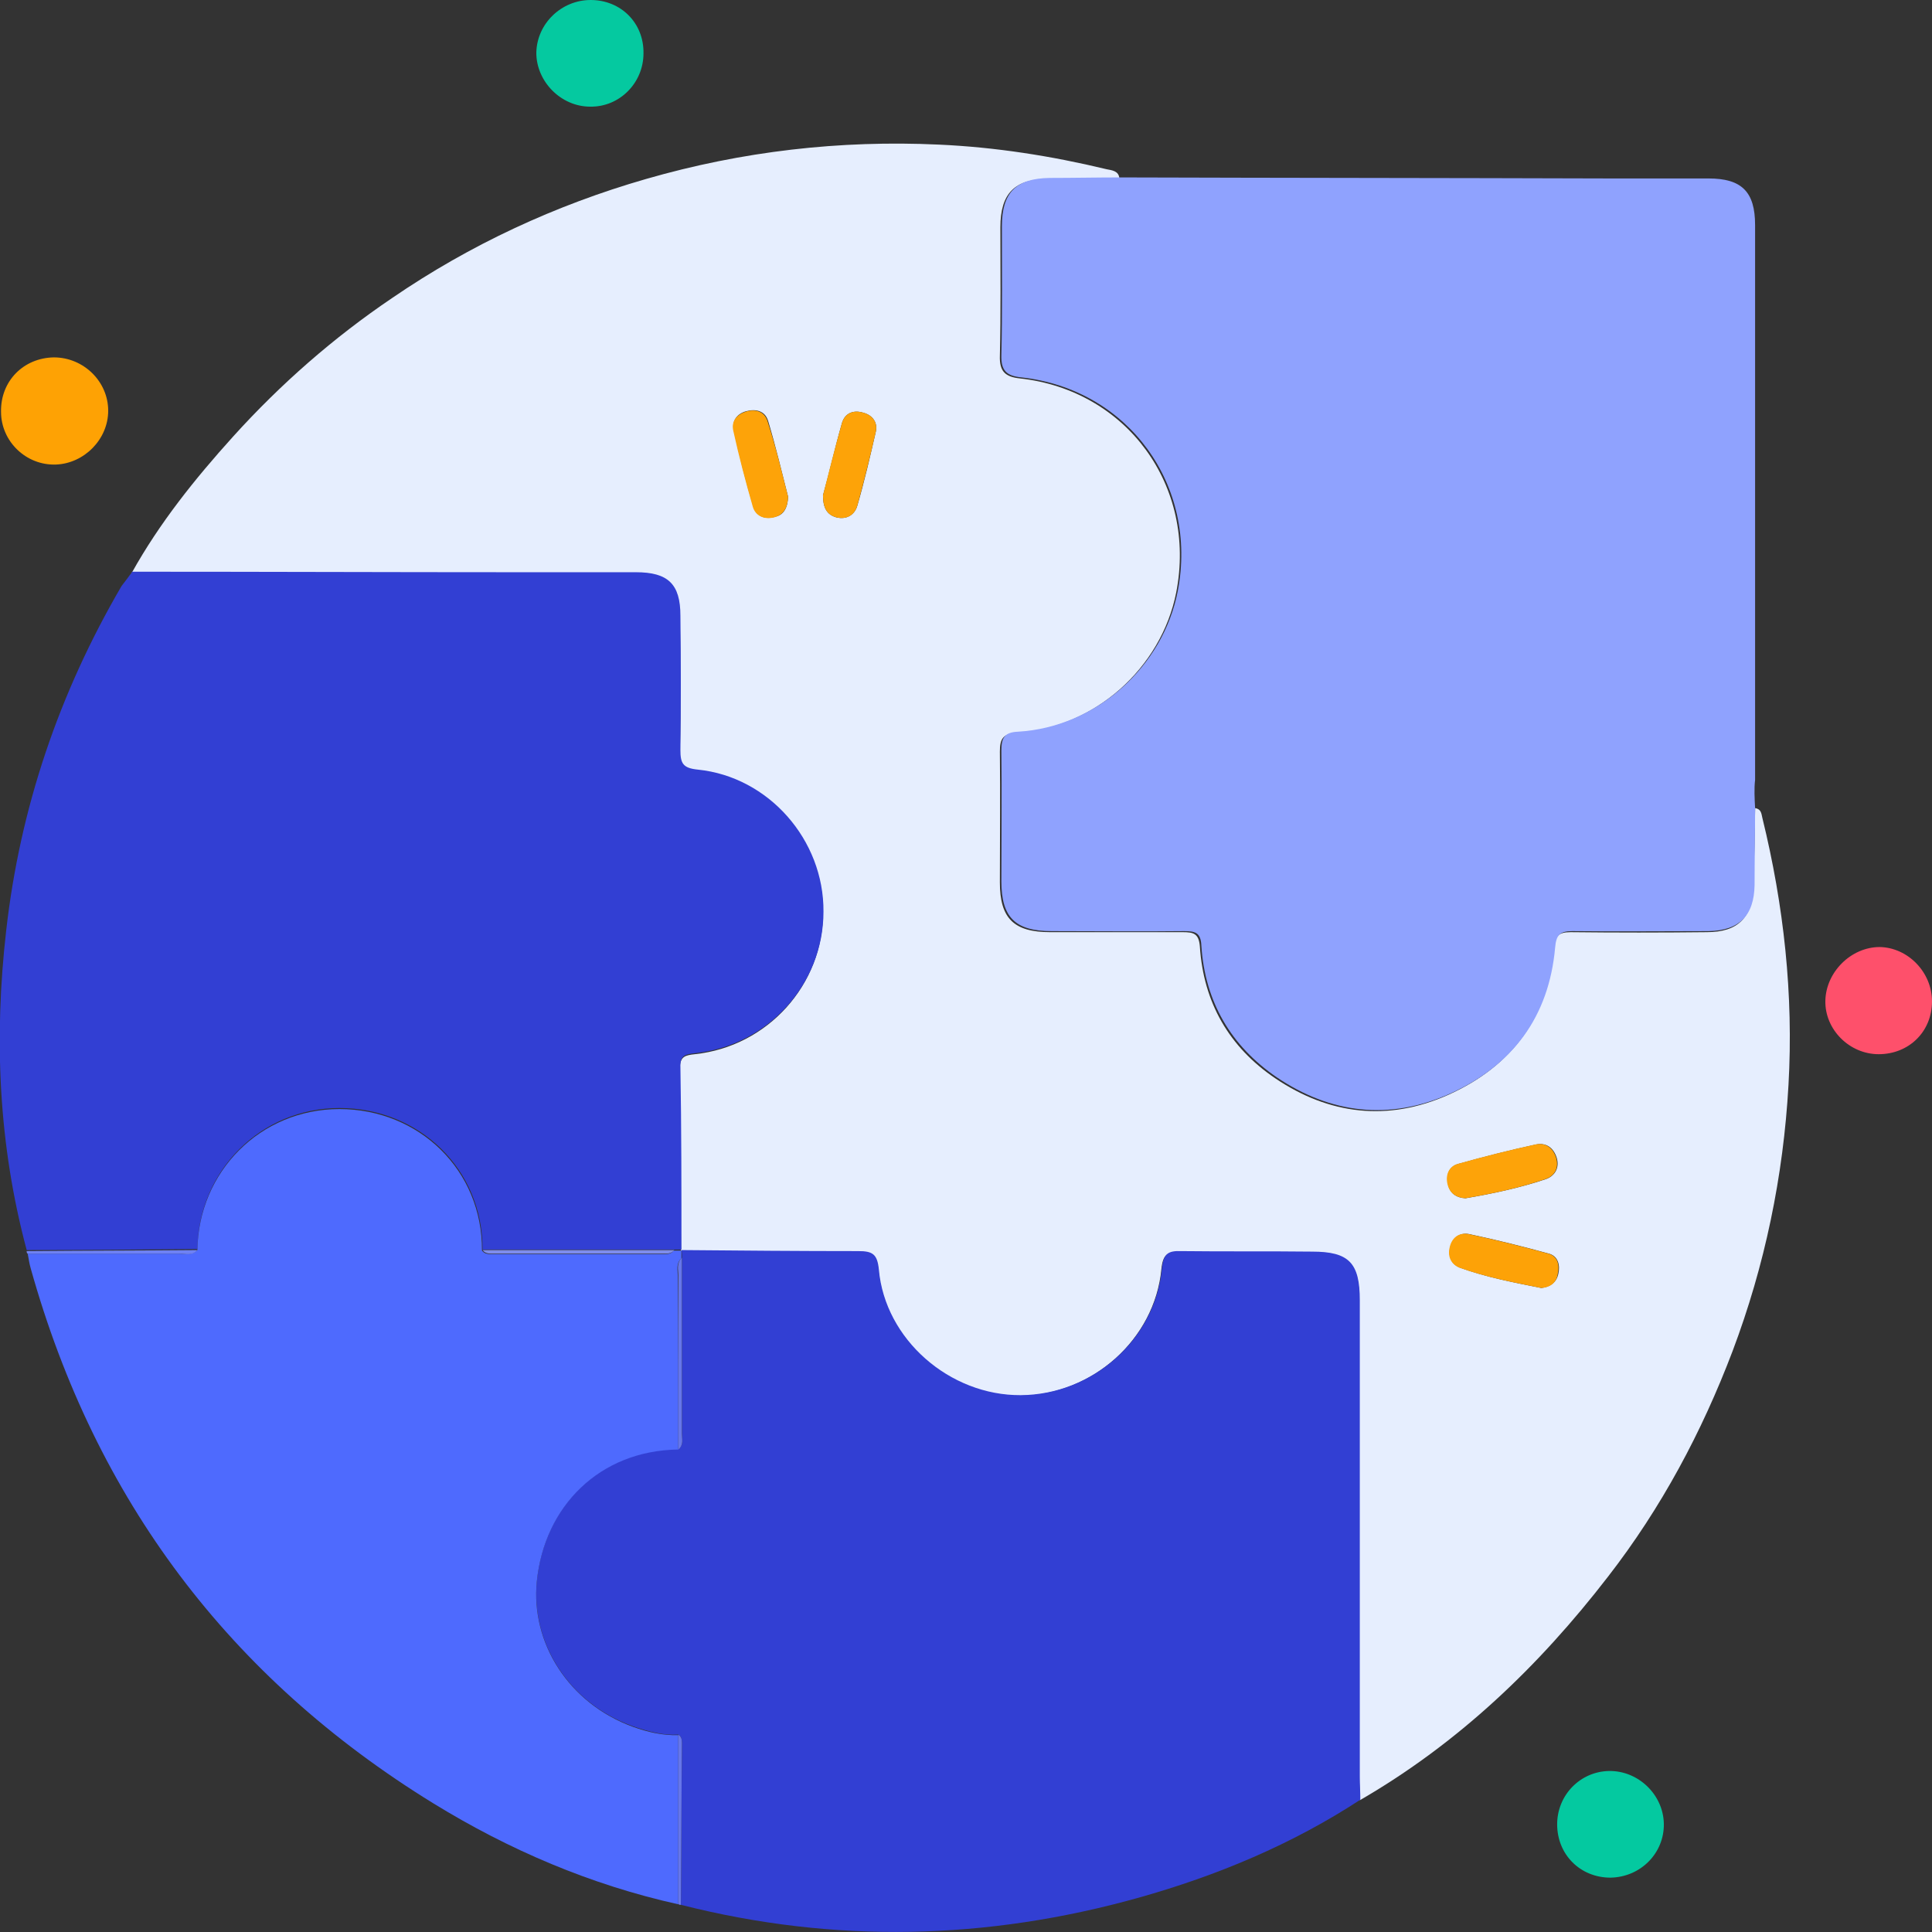 <svg width="60" height="60" viewBox="0 0 60 60" fill="none" xmlns="http://www.w3.org/2000/svg">
<rect x="0" y="0" width="60" height="60" fill="#333333" stroke="none"/>
<g clip-path="url(#clip0_845_61080)">
<path d="M54.508 25.096C54.683 25.128 54.699 25.239 54.731 25.398C55.4 28.121 55.702 30.892 55.543 33.694C55.384 36.529 54.81 39.3 53.807 41.959C52.852 44.475 51.594 46.831 49.938 48.965C47.788 51.752 45.288 54.14 42.231 55.908C42.231 55.669 42.215 55.43 42.215 55.191C42.215 50.255 42.215 45.319 42.215 40.398C42.215 39.236 41.88 38.886 40.734 38.886C39.38 38.87 38.027 38.901 36.673 38.87C36.259 38.87 36.116 38.949 36.068 39.411C35.861 41.608 33.903 43.328 31.689 43.344C29.476 43.36 27.47 41.608 27.279 39.443C27.231 38.965 27.087 38.87 26.642 38.87C24.81 38.886 22.979 38.854 21.148 38.838C21.132 36.943 21.132 35.064 21.116 33.169C21.116 32.803 21.291 32.771 21.578 32.739C23.839 32.5 25.559 30.589 25.559 28.344C25.559 26.115 23.855 24.172 21.657 23.933C21.196 23.886 21.116 23.742 21.116 23.328C21.148 21.943 21.132 20.542 21.116 19.156C21.1 18.153 20.718 17.803 19.731 17.803C18.505 17.803 17.262 17.803 16.036 17.803C12.056 17.803 8.075 17.787 4.094 17.787C4.954 16.242 6.052 14.873 7.231 13.567C8.712 11.927 10.368 10.478 12.183 9.252C14.603 7.596 17.247 6.37 20.065 5.558C23.043 4.698 26.084 4.347 29.157 4.491C30.909 4.57 32.645 4.841 34.364 5.255C34.524 5.287 34.747 5.303 34.763 5.542C34.03 5.542 33.298 5.558 32.549 5.558C31.514 5.558 31.068 6.003 31.068 7.054C31.068 8.392 31.084 9.714 31.052 11.051C31.036 11.545 31.227 11.704 31.673 11.752C35.001 12.118 37.167 15.096 36.53 18.392C36.068 20.749 33.982 22.612 31.578 22.755C31.132 22.787 31.052 22.962 31.052 23.344C31.068 24.698 31.052 26.051 31.052 27.405C31.052 28.519 31.482 28.949 32.613 28.949C33.982 28.949 35.352 28.949 36.737 28.949C37.072 28.949 37.231 28.997 37.263 29.395C37.374 31.131 38.17 32.516 39.603 33.487C41.275 34.618 43.106 34.841 44.986 33.997C46.928 33.121 48.075 31.608 48.25 29.459C48.282 29.077 48.393 28.949 48.775 28.949C50.193 28.965 51.594 28.965 53.011 28.949C53.982 28.949 54.428 28.487 54.444 27.516C54.492 26.672 54.492 25.876 54.508 25.096ZM45.511 37.214C46.355 37.07 47.183 36.895 47.995 36.624C48.282 36.529 48.441 36.274 48.345 35.956C48.25 35.653 48.027 35.478 47.708 35.542C46.896 35.717 46.084 35.924 45.288 36.147C45.001 36.226 44.906 36.481 44.969 36.768C45.017 37.054 45.224 37.198 45.511 37.214ZM47.868 40C48.106 39.968 48.329 39.857 48.393 39.57C48.457 39.3 48.393 39.013 48.106 38.933C47.294 38.71 46.466 38.503 45.638 38.328C45.336 38.264 45.097 38.44 45.033 38.758C44.969 39.045 45.097 39.284 45.368 39.379C46.164 39.666 46.992 39.825 47.868 40ZM24.476 15.43C24.285 14.682 24.094 13.87 23.855 13.073C23.759 12.755 23.473 12.691 23.17 12.771C22.884 12.851 22.724 13.073 22.788 13.36C22.963 14.156 23.154 14.937 23.393 15.717C23.473 16.019 23.743 16.147 24.062 16.051C24.333 16.003 24.46 15.78 24.476 15.43ZM25.559 15.382C25.559 15.78 25.686 15.987 25.973 16.067C26.291 16.147 26.546 15.987 26.626 15.701C26.849 14.937 27.024 14.172 27.199 13.408C27.262 13.121 27.103 12.898 26.817 12.819C26.514 12.723 26.243 12.819 26.148 13.137C25.925 13.917 25.75 14.698 25.559 15.382Z" fill="#E6EEFE"/>
<path d="M54.506 25.096C54.506 25.892 54.49 26.688 54.49 27.484C54.474 28.44 54.013 28.901 53.057 28.917C51.64 28.917 50.239 28.933 48.822 28.917C48.439 28.917 48.328 29.045 48.296 29.427C48.105 31.577 46.974 33.089 45.032 33.965C43.153 34.809 41.322 34.586 39.65 33.456C38.232 32.484 37.42 31.115 37.309 29.363C37.293 28.965 37.118 28.917 36.783 28.917C35.414 28.933 34.044 28.917 32.659 28.917C31.529 28.917 31.099 28.488 31.099 27.373C31.099 26.019 31.115 24.666 31.099 23.312C31.099 22.93 31.178 22.739 31.624 22.723C34.029 22.58 36.115 20.717 36.576 18.36C37.213 15.08 35.048 12.086 31.72 11.72C31.258 11.672 31.083 11.513 31.099 11.019C31.131 9.682 31.115 8.36 31.115 7.022C31.115 5.972 31.56 5.542 32.596 5.526C33.328 5.526 34.06 5.51 34.809 5.51C39.857 5.526 44.904 5.526 49.952 5.542C50.987 5.542 52.022 5.542 53.057 5.542C54.092 5.542 54.506 5.956 54.506 6.991C54.506 12.739 54.506 18.472 54.506 24.22C54.474 24.491 54.49 24.793 54.506 25.096Z" fill="#8FA2FE"/>
<path d="M4.109 17.755C8.09 17.755 12.071 17.771 16.052 17.771C17.278 17.771 18.52 17.771 19.746 17.771C20.749 17.771 21.131 18.137 21.131 19.124C21.147 20.51 21.147 21.911 21.131 23.296C21.131 23.71 21.211 23.854 21.672 23.901C23.87 24.124 25.59 26.083 25.574 28.312C25.574 30.557 23.854 32.468 21.593 32.707C21.29 32.739 21.115 32.771 21.131 33.137C21.163 35.032 21.163 36.911 21.163 38.806H21.179C21.099 38.806 21.02 38.806 20.94 38.806C18.95 38.806 16.975 38.806 14.985 38.806C15.001 36.306 13.01 34.411 10.542 34.411C8.09 34.411 6.163 36.37 6.131 38.79C4.364 38.806 2.596 38.822 0.829 38.822C-0.047 35.557 -0.191 32.245 0.192 28.901C0.622 25.096 1.832 21.529 3.774 18.201C3.87 18.073 3.997 17.914 4.109 17.755Z" fill="#323FD3"/>
<path d="M21.163 38.822C22.994 38.838 24.826 38.854 26.657 38.854C27.103 38.854 27.246 38.949 27.294 39.427C27.485 41.593 29.491 43.344 31.705 43.328C33.934 43.312 35.877 41.593 36.084 39.395C36.131 38.933 36.275 38.838 36.689 38.854C38.042 38.87 39.396 38.854 40.749 38.87C41.896 38.87 42.23 39.22 42.23 40.382C42.23 45.319 42.23 50.255 42.23 55.175C42.23 55.414 42.246 55.653 42.246 55.892C40.128 57.277 37.803 58.248 35.367 58.933C30.654 60.255 25.908 60.366 21.147 59.156C21.163 57.484 21.163 55.812 21.179 54.124C21.179 54.029 21.163 53.933 21.068 53.87C20.59 53.901 20.128 53.774 19.666 53.615C17.644 52.898 16.482 50.987 16.673 49.093C16.912 46.752 18.631 45.032 21.068 45C21.243 44.873 21.179 44.682 21.179 44.507C21.179 42.691 21.179 40.876 21.179 39.045C21.179 38.981 21.179 38.901 21.163 38.822Z" fill="#323FD3"/>
<path d="M21.066 45.016C18.63 45.048 16.91 46.768 16.672 49.108C16.48 51.003 17.643 52.898 19.665 53.631C20.111 53.79 20.573 53.901 21.066 53.886C21.066 55.637 21.066 57.389 21.066 59.14C18.343 58.535 15.812 57.452 13.455 56.003C7.117 52.102 2.961 46.561 0.955 39.395C0.907 39.236 0.891 39.077 0.859 38.933C2.436 38.933 3.996 38.933 5.573 38.933C5.764 38.933 5.971 38.997 6.13 38.822C6.162 36.386 8.089 34.443 10.541 34.443C13.009 34.443 14.984 36.338 14.968 38.838C15.063 38.965 15.207 38.949 15.35 38.949C17.085 38.949 18.805 38.949 20.541 38.949C20.684 38.949 20.828 38.965 20.923 38.838C21.003 38.838 21.082 38.838 21.162 38.838C21.162 38.917 21.162 38.997 21.162 39.077C20.987 39.236 21.05 39.443 21.05 39.634C21.066 41.417 21.066 43.217 21.066 45.016Z" fill="#4E6AFE"/>
<path d="M18.344 0C19.284 0 20 0.717 19.984 1.656C19.984 2.58 19.236 3.328 18.328 3.312C17.421 3.312 16.656 2.532 16.656 1.64C16.672 0.732 17.436 0 18.344 0Z" fill="#05C9A0"/>
<path d="M0.032 12.787C0.016 11.831 0.732 11.115 1.672 11.099C2.595 11.099 3.36 11.847 3.36 12.755C3.36 13.646 2.611 14.395 1.735 14.427C0.812 14.459 0.032 13.71 0.032 12.787Z" fill="#FEA204"/>
<path d="M60 31.099C60 32.038 59.283 32.739 58.344 32.739C57.436 32.739 56.672 31.974 56.688 31.083C56.704 30.191 57.484 29.411 58.376 29.411C59.251 29.427 60 30.191 60 31.099Z" fill="#FE506B"/>
<path d="M50.015 58.312C49.076 58.312 48.359 57.595 48.359 56.656C48.359 55.748 49.076 55.016 49.968 55C50.875 54.984 51.656 55.732 51.672 56.64C51.687 57.547 50.955 58.296 50.015 58.312Z" fill="#04C9A0"/>
<path d="M6.131 38.822C5.971 39.013 5.764 38.933 5.573 38.933C3.997 38.933 2.436 38.933 0.86 38.933C0.828 38.917 0.828 38.886 0.828 38.854C2.612 38.838 4.363 38.838 6.131 38.822Z" fill="#6E81F4"/>
<path d="M21.066 59.124C21.066 57.373 21.066 55.621 21.066 53.87C21.162 53.933 21.178 54.029 21.178 54.124C21.162 55.796 21.162 57.468 21.146 59.156H21.098L21.066 59.124Z" fill="#6676EA"/>
<path d="M45.508 37.213C45.222 37.197 45.015 37.054 44.951 36.767C44.887 36.481 44.999 36.226 45.27 36.146C46.066 35.923 46.878 35.717 47.69 35.541C48.008 35.478 48.231 35.653 48.327 35.955C48.422 36.274 48.279 36.529 47.977 36.624C47.18 36.895 46.352 37.07 45.508 37.213Z" fill="#FDA309"/>
<path d="M47.867 40C46.991 39.825 46.163 39.666 45.35 39.379C45.08 39.283 44.953 39.044 45.016 38.758C45.08 38.439 45.303 38.264 45.621 38.328C46.449 38.503 47.277 38.71 48.089 38.933C48.376 39.013 48.44 39.283 48.376 39.57C48.328 39.873 48.105 39.984 47.867 40Z" fill="#FDA207"/>
<path d="M24.476 15.43C24.46 15.78 24.332 15.987 24.046 16.067C23.727 16.146 23.456 16.019 23.377 15.732C23.154 14.952 22.947 14.172 22.772 13.376C22.708 13.089 22.867 12.882 23.154 12.786C23.456 12.691 23.743 12.771 23.839 13.089C24.093 13.869 24.285 14.681 24.476 15.43Z" fill="#FDA309"/>
<path d="M25.559 15.382C25.734 14.697 25.925 13.917 26.148 13.137C26.243 12.819 26.514 12.723 26.817 12.819C27.103 12.898 27.262 13.121 27.199 13.408C27.024 14.172 26.832 14.952 26.625 15.701C26.546 15.987 26.307 16.147 25.973 16.067C25.686 15.987 25.559 15.78 25.559 15.382Z" fill="#FDA308"/>
<path d="M20.94 38.822C20.844 38.949 20.701 38.933 20.558 38.933C18.822 38.933 17.102 38.933 15.367 38.933C15.223 38.933 15.08 38.949 14.984 38.822C16.959 38.822 18.949 38.822 20.94 38.822Z" fill="#7E8CEC"/>
<path d="M21.066 45.016C21.066 43.217 21.066 41.417 21.066 39.618C21.066 39.427 21.002 39.22 21.177 39.06C21.177 40.876 21.177 42.691 21.177 44.522C21.177 44.682 21.241 44.873 21.066 45.016Z" fill="#6676EA"/>
</g>
<defs>
<clipPath id="clip0_845_61080">
<rect width="60" height="60" fill="white"/>
</clipPath>
</defs>
</svg>
